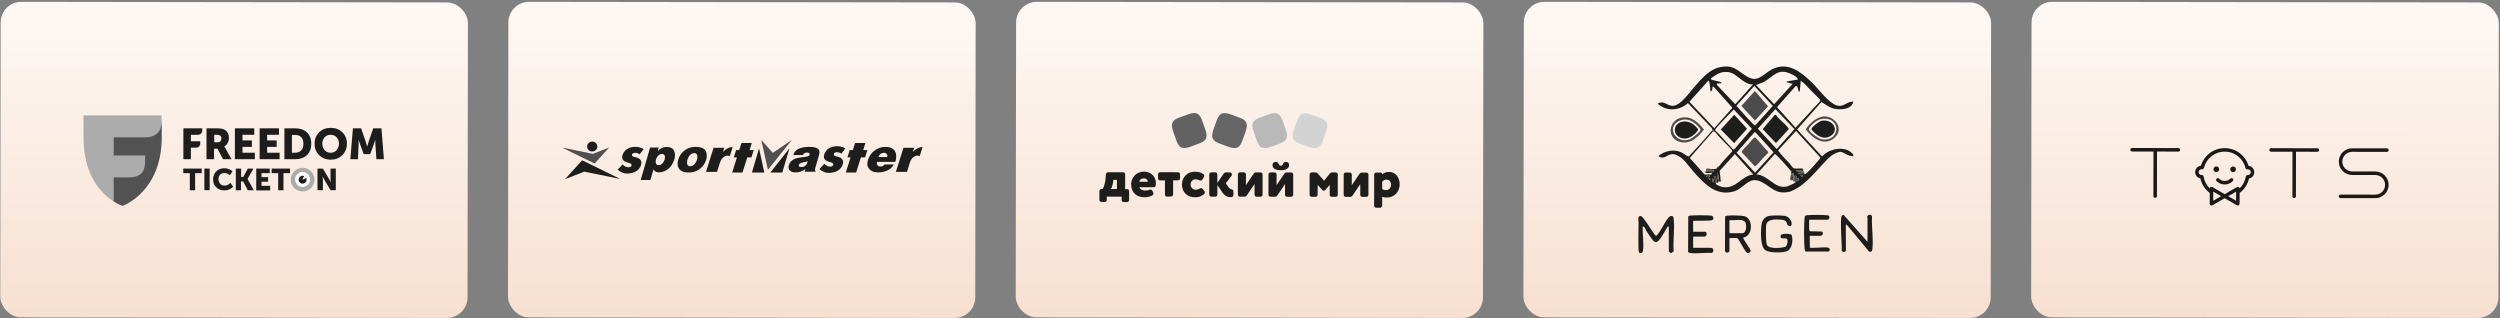 <?xml version="1.0" encoding="UTF-8"?> <svg xmlns="http://www.w3.org/2000/svg" width="1233" height="157" viewBox="0 0 1233 157" fill="none"><rect x="0" y="0" width="1233" height="157" fill="#808080" stroke="none"/><rect x="1001.97" y="0.892" width="230.46" height="155.608" rx="10.176" transform="rotate(0.082 1001.97 0.892)" fill="url(#paint0_linear_130_7099)"></rect><g clip-path="url(#clip0_130_7099)"><path fill-rule="evenodd" clip-rule="evenodd" d="M1074.39 73.028L1062.96 73.012L1051.54 72.996C1051.06 72.996 1050.67 73.383 1050.67 73.861C1050.67 74.34 1051.06 74.728 1051.53 74.729L1062.09 74.744L1062.06 96.71C1062.06 97.188 1062.45 97.576 1062.93 97.577C1063.41 97.578 1063.8 97.19 1063.8 96.712L1063.83 74.746L1074.39 74.761C1074.87 74.761 1075.25 74.374 1075.26 73.895C1075.26 73.417 1074.87 73.029 1074.39 73.028Z" fill="#1B1918"></path><path fill-rule="evenodd" clip-rule="evenodd" d="M1142.95 73.124L1131.52 73.109L1120.09 73.093C1119.61 73.092 1119.23 73.479 1119.23 73.957C1119.22 74.436 1119.61 74.824 1120.09 74.825L1130.65 74.84L1130.62 96.806C1130.62 97.284 1131.01 97.672 1131.49 97.673C1131.96 97.674 1132.35 97.287 1132.35 96.808L1132.38 74.842L1142.94 74.857C1143.42 74.858 1143.81 74.47 1143.81 73.992C1143.81 73.513 1143.43 73.125 1142.95 73.124Z" fill="#1B1918"></path><path fill-rule="evenodd" clip-rule="evenodd" d="M1108.65 86.346L1108.56 86.343C1108.11 86.314 1107.71 86.626 1107.64 87.066C1107.28 89.289 1106.2 91.343 1104.58 92.913C1104.54 92.644 1104.39 92.404 1104.15 92.267C1103.88 92.111 1103.55 92.111 1103.28 92.266L1097.21 95.758L1091.15 92.249C1090.88 92.093 1090.55 92.093 1090.28 92.248C1090.04 92.384 1089.88 92.624 1089.85 92.892C1088.24 91.317 1087.16 89.261 1086.8 87.037C1086.73 86.616 1086.37 86.31 1085.95 86.309L1085.89 86.311L1085.8 86.314C1085.01 86.314 1084.37 85.674 1084.37 84.889C1084.38 84.104 1085.02 83.467 1085.8 83.468C1085.87 83.468 1085.93 83.473 1086 83.483C1086.44 83.546 1086.86 83.263 1086.97 82.83C1087.52 80.574 1088.83 78.531 1090.66 77.077C1092.55 75.579 1094.82 74.789 1097.24 74.792C1099.65 74.795 1101.93 75.592 1103.81 77.095C1105.64 78.554 1106.94 80.601 1107.49 82.859C1107.59 83.292 1108.01 83.575 1108.45 83.514C1108.52 83.504 1108.59 83.5 1108.65 83.5C1109.44 83.501 1110.08 84.14 1110.08 84.925C1110.07 85.71 1109.43 86.347 1108.65 86.346ZM1094.5 97.319L1091.57 99.001L1091.57 96.249L1091.58 94.5L1095.47 96.756L1094.5 97.319ZM1102.85 96.265L1102.84 99.017L1099.92 97.326L1098.94 96.761L1102.85 94.516L1102.85 96.265ZM1108.99 81.785C1108.28 79.421 1106.84 77.294 1104.89 75.741C1102.7 73.991 1100.05 73.064 1097.24 73.06C1094.43 73.056 1091.78 73.976 1089.58 75.72C1087.63 77.267 1086.19 79.39 1085.47 81.752C1083.88 81.919 1082.64 83.26 1082.64 84.887C1082.64 86.431 1083.75 87.721 1085.22 87.994C1085.79 90.573 1087.19 92.918 1089.21 94.656C1089.42 94.832 1089.63 95.001 1089.84 95.162L1089.83 100.5C1089.83 100.809 1090 101.096 1090.27 101.25C1090.4 101.328 1090.55 101.367 1090.7 101.367C1090.85 101.367 1091 101.329 1091.13 101.252L1097.21 97.759L1103.27 101.269C1103.41 101.346 1103.55 101.385 1103.7 101.385C1103.85 101.385 1104 101.347 1104.14 101.27C1104.41 101.116 1104.57 100.829 1104.57 100.52L1104.58 95.183C1104.8 95.022 1105.01 94.854 1105.21 94.678C1107.24 92.946 1108.64 90.604 1109.22 88.027C1110.69 87.758 1111.81 86.472 1111.81 84.928C1111.81 83.301 1110.58 81.956 1108.99 81.785Z" fill="#1B1918"></path><path fill-rule="evenodd" clip-rule="evenodd" d="M1171.5 84.58L1160.07 84.564C1157.4 84.561 1155.23 82.386 1155.23 79.715C1155.23 77.046 1157.41 74.877 1160.08 74.881L1177.22 74.905C1177.7 74.905 1178.09 74.518 1178.09 74.039C1178.09 73.561 1177.7 73.173 1177.22 73.172L1160.09 73.148C1156.46 73.143 1153.5 76.088 1153.5 79.713C1153.49 83.338 1156.44 86.292 1160.07 86.297L1171.49 86.313C1174.17 86.317 1176.34 88.492 1176.33 91.161C1176.33 93.831 1174.15 96 1171.48 95.996L1154.34 95.972C1153.86 95.972 1153.47 96.359 1153.47 96.838C1153.47 97.316 1153.86 97.704 1154.34 97.705L1171.48 97.729C1175.11 97.734 1178.06 94.788 1178.07 91.163C1178.07 87.539 1175.12 84.585 1171.5 84.58Z" fill="#1B1918"></path><path fill-rule="evenodd" clip-rule="evenodd" d="M1094.49 83.488C1094.49 82.715 1093.86 82.087 1093.09 82.086C1092.31 82.085 1091.68 82.711 1091.68 83.484C1091.68 84.258 1092.31 84.886 1093.08 84.887C1093.86 84.888 1094.49 84.261 1094.49 83.488Z" fill="#1B1918"></path><path fill-rule="evenodd" clip-rule="evenodd" d="M1101.37 82.115C1100.6 82.114 1099.97 82.74 1099.97 83.514C1099.97 84.287 1100.59 84.915 1101.37 84.916C1102.14 84.917 1102.77 84.291 1102.77 83.517C1102.77 82.744 1102.14 82.116 1101.37 82.115Z" fill="#1B1918"></path><path fill-rule="evenodd" clip-rule="evenodd" d="M1099.99 88.114C1099.25 88.852 1098.27 89.257 1097.22 89.256C1096.17 89.255 1095.19 88.846 1094.45 88.106C1094.11 87.767 1093.56 87.766 1093.23 88.104C1092.89 88.442 1092.88 88.991 1093.22 89.33C1094.29 90.398 1095.71 90.987 1097.22 90.989C1098.73 90.991 1100.15 90.405 1101.21 89.34C1101.55 89.003 1101.55 88.454 1101.22 88.115C1100.88 87.777 1100.33 87.776 1099.99 88.114Z" fill="#1B1918"></path></g><rect x="0.34" y="0.891" width="230.46" height="155.608" rx="10.176" transform="rotate(0.082 0.34 0.891)" fill="url(#paint1_linear_130_7099)"></rect><g clip-path="url(#clip1_130_7099)"><path d="M60.462 101.489C60.462 101.489 41.191 95.817 41.191 67.692V56.928H79.733V67.692C79.733 94.776 60.462 101.489 60.462 101.489Z" fill="#ACACAC"></path><path d="M71.574 67.748H56.065V76.66H71.574V79.322C71.574 83.836 70.301 87.482 63.414 87.482H56.065V99.346C58.611 100.908 60.463 101.487 60.463 101.487C60.463 101.487 79.734 94.774 79.734 67.69V59.588C79.734 64.102 77.708 67.69 71.574 67.748Z" fill="#525252"></path><path d="M90.439 78.513V63.293H99.757V64.392C99.757 65.55 98.831 66.476 97.673 66.476H94.143V69.659H98.773V70.758C98.773 71.916 97.847 72.841 96.69 72.841H94.143V78.513H90.439Z" fill="#1D1D1B"></path><path d="M105.603 70.179H107.224C107.86 70.179 108.323 70.006 108.67 69.716C109.018 69.369 109.191 68.906 109.191 68.328C109.191 67.517 108.902 66.939 108.323 66.707C107.976 66.591 107.513 66.476 106.934 66.476H105.661V70.179H105.603ZM101.842 78.513V63.293H107.108C108.439 63.293 109.423 63.408 110.059 63.64C110.927 63.987 111.622 64.508 112.143 65.26C112.663 66.013 112.895 66.939 112.895 68.038C112.895 68.906 112.721 69.716 112.316 70.469C111.911 71.221 111.332 71.8 110.638 72.205V72.263C110.754 72.436 110.985 72.726 111.217 73.189L114.168 78.513H110.001L107.281 73.362H105.545V78.513H101.842Z" fill="#1D1D1B"></path><path d="M115.845 78.513V63.293H125.394V66.476H119.606V69.254H124.236V72.436H119.606V75.33H125.683V78.513H115.845Z" fill="#1D1D1B"></path><path d="M128.056 78.513V63.293H137.604V66.476H131.759V69.254H136.447V72.436H131.759V75.33H137.894V78.513H128.056Z" fill="#1D1D1B"></path><path d="M143.97 75.33H145.475C146.806 75.33 147.79 74.925 148.542 74.172C149.294 73.42 149.642 72.321 149.642 70.874C149.642 69.427 149.294 68.385 148.542 67.633C147.79 66.881 146.806 66.534 145.475 66.534H143.97V75.33ZM140.266 78.513V63.293H145.649C148.079 63.293 149.989 63.987 151.378 65.318C152.767 66.649 153.519 68.501 153.519 70.874C153.519 73.247 152.824 75.099 151.378 76.487C149.989 77.818 148.079 78.513 145.649 78.513H140.266Z" fill="#1D1D1B"></path><path d="M158.96 70.816C158.96 72.147 159.365 73.189 160.117 74.057C160.869 74.925 161.853 75.33 163.068 75.33C164.283 75.33 165.267 74.925 166.02 74.057C166.772 73.189 167.177 72.089 167.177 70.816C167.177 69.543 166.772 68.501 166.02 67.691C165.267 66.881 164.283 66.476 163.068 66.476C161.853 66.476 160.869 66.881 160.117 67.691C159.365 68.501 158.96 69.543 158.96 70.816ZM155.14 70.816C155.14 68.617 155.892 66.765 157.397 65.26C158.902 63.756 160.811 63.061 163.126 63.061C165.441 63.061 167.351 63.814 168.855 65.26C170.36 66.765 171.112 68.617 171.112 70.816C171.112 73.073 170.36 74.983 168.855 76.487C167.351 77.992 165.441 78.745 163.126 78.745C160.811 78.745 158.902 77.992 157.397 76.487C155.835 74.983 155.14 73.073 155.14 70.816Z" fill="#1D1D1B"></path><path d="M172.791 78.513L174.064 63.293H178.115L180.314 69.716L181.066 72.205H181.124C181.414 71.163 181.645 70.353 181.877 69.716L184.076 63.293H188.127L189.342 78.513H185.638L185.176 71.684C185.118 71.337 185.118 70.99 185.118 70.527C185.118 70.122 185.118 69.774 185.118 69.485V69.08H185.06C184.712 70.122 184.423 70.99 184.191 71.626L182.571 76.024H179.388L177.768 71.626L176.9 69.08H176.842C176.9 70.006 176.9 70.874 176.842 71.626L176.552 78.513H172.791Z" fill="#1D1D1B"></path><path d="M93.622 93.791V85.4H90.382V83.143H99.467V85.4H96.227V93.849H93.622V93.791Z" fill="#1D1D1B"></path><path d="M100.8 93.792V83.144H103.404V93.792H100.8Z" fill="#1D1D1B"></path><path d="M105.082 88.468C105.082 86.906 105.602 85.574 106.644 84.533C107.686 83.491 109.017 82.97 110.637 82.97C111.39 82.97 112.084 83.086 112.836 83.375C113.531 83.607 114.167 84.012 114.63 84.475L113.415 86.442C113.068 86.095 112.663 85.864 112.142 85.632C111.679 85.401 111.216 85.343 110.753 85.343C109.769 85.343 109.017 85.632 108.496 86.211C107.975 86.79 107.744 87.542 107.744 88.352C107.744 89.22 108.033 89.973 108.554 90.609C109.075 91.246 109.827 91.535 110.811 91.535C111.853 91.535 112.778 91.072 113.647 90.204L114.978 92.114C113.82 93.329 112.373 93.908 110.695 93.908C109.017 93.908 107.628 93.387 106.644 92.345C105.545 91.362 105.082 90.031 105.082 88.468Z" fill="#1D1D1B"></path><path d="M116.31 93.791V83.143H118.913V87.252H120.013L122.212 83.143H124.99L122.097 88.236V88.294L125.164 93.849H122.212L119.955 89.509H118.855V93.849H116.31V93.791Z" fill="#1D1D1B"></path><path d="M126.378 93.791V83.143H133.034V85.4H128.983V87.368H132.223V89.625H128.983V91.65H133.265V93.907H126.378V93.791Z" fill="#1D1D1B"></path><path d="M137.2 93.792V85.401H133.959V83.144H143.045V85.401H139.804V93.85H137.2V93.792Z" fill="#1D1D1B"></path><path d="M156.588 93.792V83.144H159.25L162.202 88.121C162.317 88.352 162.433 88.584 162.607 88.873C162.781 89.162 162.896 89.451 162.954 89.625L163.07 89.915H163.128C163.07 89.162 163.012 88.526 163.012 88.121V83.144H165.616V93.792H163.012L160.06 88.815C159.945 88.584 159.829 88.352 159.656 88.063C159.482 87.773 159.366 87.484 159.308 87.31L159.192 87.021H159.134C159.192 87.773 159.25 88.41 159.25 88.815V93.792H156.588Z" fill="#1D1D1B"></path><path fill-rule="evenodd" clip-rule="evenodd" d="M149.354 84.035C151.837 84.035 153.913 86.066 153.913 88.594C153.913 91.077 151.882 93.153 149.354 93.153C146.826 93.153 144.795 91.122 144.795 88.594C144.84 86.066 146.872 84.035 149.354 84.035Z" fill="white"></path><path fill-rule="evenodd" clip-rule="evenodd" d="M149.237 86.673C149.527 86.673 149.759 86.731 149.989 86.847L149.701 87.484L149.122 88.699L150.337 88.12L151.031 87.773C151.147 88.004 151.205 88.294 151.205 88.583C151.205 89.683 150.337 90.551 149.237 90.551C148.138 90.551 147.27 89.683 147.27 88.583C147.328 87.541 148.196 86.673 149.237 86.673Z" fill="#1D1D1B"></path><path fill-rule="evenodd" clip-rule="evenodd" d="M149.236 82.738C152.418 82.738 155.081 85.342 155.081 88.583C155.081 91.766 152.476 94.428 149.236 94.428C145.995 94.428 143.39 91.824 143.39 88.583C143.448 85.342 146.053 82.738 149.236 82.738ZM149.236 84.821C151.319 84.821 152.94 86.5 152.94 88.525C152.94 90.551 151.261 92.229 149.236 92.229C147.21 92.229 145.532 90.551 145.532 88.525C145.532 86.5 147.21 84.821 149.236 84.821Z" fill="#ACACAC"></path></g><rect x="250.748" y="0.891" width="230.46" height="155.608" rx="10.176" transform="rotate(0.082 250.748 0.891)" fill="url(#paint2_linear_130_7099)"></rect><g clip-path="url(#clip2_130_7099)"><path d="M381.147 75.394L375.479 69.06L378.733 83.732L390.599 68.955L381.147 75.394Z" fill="#505050"></path><path d="M441.577 79.826C442.226 77.663 442.197 75.85 441.342 74.508C440.532 73.162 438.98 72.438 436.706 72.438C434.806 72.454 432.962 73.062 431.449 74.174C429.797 75.349 428.603 77.029 428.06 78.942C427.516 80.844 427.694 82.232 428.772 83.408C429.85 84.584 431.133 85.015 433.1 85.015C433.898 85.022 434.695 84.944 435.476 84.785C436.135 84.647 436.779 84.449 437.401 84.194C438.829 83.602 439.976 82.586 440.861 81.109H436.298C435.525 82.097 434.639 82.127 434.23 82.127C433.556 82.127 433.08 81.937 432.775 81.506C432.436 81.043 432.364 80.518 432.579 79.826H441.577ZM435.478 75.396C437.676 75.045 437.751 76.871 437.585 77.464H433.281C433.588 76.312 434.365 75.619 435.485 75.395L435.478 75.396ZM403.681 77.393C404.075 75.77 405.047 73.682 402.304 72.826C401.517 72.581 400.441 72.432 398.982 72.432C398.026 72.427 397.071 72.517 396.135 72.7C395.263 72.84 394.417 73.105 393.626 73.487C393.043 73.802 392.532 74.229 392.127 74.742C391.72 75.255 391.427 75.843 391.264 76.47H395.939C396.582 75.26 397.636 75.254 397.976 75.254C398.313 75.259 398.647 75.323 398.959 75.444C399.432 75.614 399.886 76.928 397.644 77.26C395.141 77.629 392.922 77.74 391.311 78.668C390.808 78.952 390.36 79.319 389.989 79.752C389.539 80.262 389.216 80.865 389.047 81.515C388.706 82.656 388.915 83.545 389.615 84.141C390.23 84.761 391.146 85.023 392.264 85.023C393.188 85.023 393.992 84.959 394.737 84.696C395.227 84.544 395.694 84.333 396.127 84.068C396.47 83.879 396.802 83.674 397.177 83.416L397.046 84.696H402.229L402.263 84.497C402.158 84.399 402.076 84.28 402.022 84.149C401.969 84.017 401.946 83.876 401.954 83.735C401.943 83.478 401.978 83.221 402.056 82.974C402.056 82.974 403.469 78.282 403.681 77.387V77.393ZM397.386 81.562C397.04 81.906 396.607 82.155 396.131 82.286C395.856 82.351 395.574 82.384 395.291 82.384C394.239 82.384 393.791 82.053 393.962 81.433C394.307 79.813 397.289 80.16 398.376 79.492C398.242 80.254 397.903 80.969 397.391 81.564L397.386 81.562ZM328.797 72.478C327.907 72.491 327.031 72.703 326.239 73.097C325.856 73.287 325.5 73.523 325.179 73.803C325.03 73.934 324.471 74.468 324.361 74.577C324.535 73.974 324.706 73.37 324.878 72.765H320.635L315.992 88.761H320.773L322.297 83.474C322.919 84.845 324.364 85.153 325.781 84.972C327.411 84.735 328.917 83.994 330.074 82.861C331.254 81.718 332.002 80.306 332.522 78.788C333.014 77.353 333.094 75.585 332.376 74.204C331.694 72.893 330.224 72.478 328.797 72.478ZM325.579 81.336C325.081 81.476 324.38 81.525 323.944 81.203C323.6 80.944 323.435 80.422 323.389 80.021C323.265 78.921 323.782 77.572 324.601 76.786C325.276 76.134 326.443 75.574 327.355 76.147C328.207 76.681 327.975 78.009 327.779 78.733C327.582 79.456 326.795 80.987 325.577 81.328L325.579 81.336ZM345.209 72.628C343.645 72.323 342.028 72.374 340.487 72.777C337.619 73.562 335.43 75.806 334.56 78.55C334.132 79.905 333.97 81.462 334.649 82.767C334.896 83.252 335.245 83.683 335.675 84.03C336.104 84.377 336.604 84.633 337.143 84.782C337.82 84.969 338.519 85.068 339.223 85.077C340.04 85.117 340.859 85.06 341.662 84.908C343.101 84.592 344.435 83.93 345.54 82.984C346.767 81.934 347.681 80.584 348.184 79.076C348.883 77.081 349.077 73.384 345.209 72.628ZM341.719 81.682C340.777 82.211 339.27 82.171 338.935 80.97C338.614 79.829 339.047 78.439 339.606 77.421C340.23 76.28 341.269 75.359 342.703 75.551C345.046 75.865 343.803 80.512 341.719 81.682ZM370.846 85.109H376.941L374.371 73.159L370.846 85.109ZM379.927 85.109H385.823L389.351 73.159L379.927 85.109ZM369.701 74.006L370.785 70.518H365.687L364.589 74.007H363.05L361.905 77.639H363.45L361.095 85.11H366.196L368.553 77.639H370.608L371.748 74.007L369.701 74.006ZM425.733 74.006L426.833 70.518H421.732L420.63 74.006H419.09L417.95 77.639H419.488L417.139 85.109H422.245L424.591 77.639H426.652L427.788 74.006H425.733ZM450.198 74.964L450.858 72.9H445.584L441.86 84.749H447.317C447.804 83.2 448.282 81.649 448.776 80.105C449.169 78.857 449.968 77.612 451.239 77.045C451.925 76.739 452.914 76.609 453.601 77.015L454.988 72.535C453.572 72.518 452.185 73.15 451.152 74.057C450.826 74.347 450.515 74.657 450.198 74.957V74.964ZM357.502 74.063C357.175 74.352 356.864 74.662 356.547 74.963C356.767 74.277 356.987 73.589 357.207 72.9H351.933L348.21 84.749H353.655C354.141 83.2 354.621 81.649 355.115 80.105C355.508 78.857 356.307 77.612 357.577 77.045C358.265 76.739 359.252 76.609 359.937 77.015L361.342 72.535C359.925 72.518 358.538 73.15 357.505 74.057L357.502 74.063ZM315.477 78.425C314.715 77.82 313.731 77.61 312.807 77.366C312.368 77.252 311.742 77.087 311.677 76.565C311.616 76.076 311.992 75.663 312.439 75.5C313.314 75.182 314.293 75.437 315.085 75.846C315.211 75.91 315.492 76.072 315.492 76.072L315.938 75.502L317.206 73.882L317.473 73.54L317.412 73.5C316.013 72.563 314.197 72.319 312.535 72.446C310.873 72.571 309.166 73.266 308.099 74.539C307.115 75.705 306.238 77.758 307.434 79.064C307.991 79.67 308.824 79.954 309.598 80.188C310.293 80.398 311.6 80.569 311.475 81.52C311.354 82.428 310.295 82.565 309.521 82.472C308.742 82.34 308.02 81.99 307.445 81.463C307.305 81.36 307.173 81.246 307.052 81.121L304.632 83.695C305.352 84.338 306.186 84.849 307.095 85.203C308.007 85.522 308.98 85.647 309.946 85.57C311.835 85.453 313.736 84.795 315.014 83.398C316.154 82.152 317.072 79.676 315.477 78.425ZM412.02 72.136C410.361 72.281 408.651 72.956 407.581 74.229C406.597 75.395 405.722 77.446 406.92 78.751C407.475 79.358 408.309 79.644 409.084 79.878C409.779 80.088 411.088 80.259 410.96 81.21C410.841 82.12 409.78 82.254 409.009 82.162C408.237 82.068 407.339 81.564 406.544 80.808L404.118 83.387C404.838 84.03 405.671 84.541 406.579 84.894C407.491 85.214 408.464 85.339 409.43 85.261C411.319 85.143 413.219 84.487 414.498 83.09C415.638 81.843 416.556 79.368 414.962 78.114C414.193 77.511 413.224 77.302 412.292 77.058C411.852 76.944 411.226 76.777 411.161 76.257C411.099 75.766 411.476 75.353 411.923 75.192C412.8 74.873 413.777 75.127 414.569 75.536C414.695 75.603 414.976 75.764 414.976 75.764L416.957 73.23C416.938 73.217 415.237 71.856 412.02 72.136Z" fill="#1D1D1B"></path><path d="M300.477 72.717L293.26 80.662L277.212 72.777L292.389 75.886L300.477 72.717Z" fill="#505050"></path><path d="M278.678 88.36L287.124 79.055L305.934 88.277L288.165 84.656L278.678 88.36ZM291.88 69.835C291.547 69.86 291.222 69.95 290.925 70.098C290.628 70.246 290.364 70.45 290.148 70.697C289.933 70.945 289.77 71.232 289.67 71.541C289.57 71.85 289.534 72.176 289.564 72.499C289.595 72.821 289.691 73.135 289.847 73.422C290.004 73.708 290.217 73.962 290.475 74.167C290.733 74.373 291.031 74.527 291.351 74.621C291.671 74.714 292.007 74.745 292.34 74.712C293.001 74.645 293.608 74.329 294.03 73.831C294.452 73.333 294.654 72.695 294.594 72.053C294.534 71.411 294.215 70.819 293.707 70.403C293.199 69.988 292.543 69.784 291.88 69.835Z" fill="#1D1D1B"></path></g><rect x="501.156" y="0.892" width="230.46" height="155.608" rx="10.176" transform="rotate(0.082 501.156 0.892)" fill="url(#paint3_linear_130_7099)"></rect><path d="M545.878 98.606C545.877 98.745 545.858 98.864 545.798 98.983C545.759 99.102 545.68 99.222 545.581 99.301C545.483 99.4 545.384 99.479 545.266 99.519C545.148 99.578 545.01 99.598 544.892 99.598L543.2 99.596C543.063 99.595 542.945 99.575 542.827 99.516C542.709 99.476 542.591 99.396 542.512 99.296C542.434 99.197 542.335 99.098 542.296 98.978C542.257 98.859 542.218 98.72 542.218 98.601L542.224 94.21C542.224 94.071 542.244 93.952 542.303 93.833C542.363 93.714 542.422 93.595 542.52 93.516C542.619 93.416 542.717 93.357 542.855 93.298C542.973 93.258 543.111 93.219 543.229 93.219L543.76 93.219C544.016 92.882 544.214 92.525 544.372 92.128C544.549 91.671 544.707 91.214 544.826 90.738C544.945 90.221 545.044 89.705 545.143 89.169C545.223 88.632 545.282 88.096 545.322 87.54L545.423 85.971C545.443 85.693 545.561 85.434 545.758 85.256C545.857 85.157 545.975 85.078 546.093 85.038C546.211 84.978 546.349 84.959 546.487 84.959L553.904 84.969C554.042 84.97 554.16 84.99 554.298 85.049C554.416 85.109 554.534 85.169 554.632 85.268C554.73 85.368 554.809 85.467 554.848 85.606C554.907 85.726 554.926 85.865 554.926 86.004L554.916 93.275L555.9 93.276C556.037 93.276 556.155 93.296 556.273 93.356C556.391 93.396 556.509 93.476 556.588 93.575C556.686 93.674 556.765 93.774 556.804 93.893C556.863 94.012 556.882 94.151 556.882 94.271L556.876 98.661C556.876 98.8 556.856 98.919 556.797 99.038C556.757 99.157 556.678 99.277 556.58 99.356C556.481 99.455 556.383 99.534 556.265 99.574C556.147 99.633 556.009 99.653 555.891 99.653L554.179 99.65C554.041 99.65 553.923 99.63 553.805 99.57C553.687 99.531 553.569 99.451 553.491 99.352C553.393 99.252 553.314 99.153 553.275 99.033C553.216 98.914 553.196 98.775 553.197 98.656L553.199 96.987L545.86 96.977L545.878 98.606ZM550.869 88.7L549.098 88.697L549.058 89.174C548.979 90.028 548.8 90.862 548.563 91.677C548.405 92.213 548.168 92.749 547.872 93.225L550.863 93.229L550.869 88.7Z" fill="#1D1D1B"></path><path d="M561.961 92.31C562.138 92.847 562.511 93.304 563.002 93.563C563.533 93.842 564.123 93.982 564.733 93.963C565.127 93.964 565.501 93.944 565.894 93.885C566.229 93.826 566.563 93.747 566.878 93.628C567.055 93.569 567.252 93.529 567.449 93.53C567.646 93.53 567.823 93.57 568 93.67C568.157 93.769 568.295 93.908 568.373 94.087L568.765 94.942C568.844 95.081 568.883 95.26 568.883 95.419C568.882 95.598 568.843 95.776 568.764 95.915C568.685 96.074 568.547 96.193 568.409 96.293C567.759 96.669 567.051 96.946 566.323 97.104C565.653 97.222 564.984 97.281 564.315 97.28C563.41 97.299 562.506 97.138 561.64 96.819C560.893 96.54 560.205 96.102 559.635 95.545C559.065 94.988 558.633 94.292 558.339 93.537C558.026 92.702 557.87 91.828 557.871 90.954C557.872 90.119 558.031 89.285 558.346 88.511C558.643 87.756 559.076 87.062 559.648 86.486C560.219 85.891 560.908 85.435 561.657 85.138C562.503 84.802 563.408 84.644 564.333 84.645C565.081 84.647 565.809 84.787 566.516 85.046C567.205 85.305 567.814 85.703 568.364 86.201C568.895 86.698 569.327 87.314 569.621 87.99C569.935 88.726 570.111 89.521 570.09 90.315C570.089 90.713 570.069 91.11 570.01 91.507C569.97 91.725 569.852 91.904 569.674 92.063C569.517 92.222 569.32 92.301 569.103 92.32L561.961 92.31ZM566.097 89.654C566.097 89.217 565.921 88.82 565.607 88.521C565.41 88.342 565.194 88.203 564.938 88.103C564.683 88.023 564.427 87.983 564.171 88.003C563.62 87.962 563.089 88.1 562.636 88.398C562.262 88.715 561.985 89.152 561.827 89.608L566.097 89.654Z" fill="#1D1D1B"></path><path d="M575.531 96.978C575.393 96.978 575.275 96.958 575.157 96.898C575.039 96.858 574.921 96.778 574.843 96.679C574.745 96.58 574.666 96.48 574.627 96.361C574.568 96.242 574.549 96.103 574.549 95.983L574.559 88.971L572.139 88.967C572.001 88.967 571.883 88.947 571.765 88.888C571.647 88.848 571.529 88.768 571.45 88.668C571.352 88.569 571.274 88.47 571.234 88.35C571.175 88.231 571.156 88.092 571.156 87.973L571.159 85.966C571.159 85.827 571.179 85.708 571.238 85.569C571.297 85.45 571.357 85.331 571.455 85.232C571.554 85.133 571.652 85.073 571.79 85.014C571.908 84.954 572.046 84.935 572.184 84.935L580.998 84.947C581.136 84.947 581.254 84.967 581.372 85.027C581.49 85.087 581.608 85.147 581.706 85.246C581.804 85.346 581.883 85.445 581.922 85.564C581.981 85.683 582 85.823 582 85.942L581.997 87.928C581.997 88.067 581.977 88.187 581.918 88.306C581.859 88.425 581.8 88.544 581.701 88.643C581.603 88.742 581.504 88.822 581.386 88.861C581.268 88.921 581.13 88.94 581.012 88.94L578.592 88.937L578.582 95.91C578.582 96.049 578.562 96.168 578.503 96.287C578.464 96.406 578.385 96.525 578.286 96.604C578.188 96.704 578.089 96.783 577.971 96.823C577.853 96.882 577.715 96.902 577.597 96.901L577.577 96.901L575.531 96.978Z" fill="#1D1D1B"></path><path d="M591.558 88.915C590.988 88.616 590.378 88.437 589.729 88.436C589.414 88.435 589.099 88.494 588.804 88.593C588.509 88.692 588.233 88.871 587.996 89.089C587.74 89.307 587.543 89.585 587.405 89.903C587.247 90.26 587.168 90.637 587.187 91.015C587.186 91.392 587.265 91.77 587.422 92.108C587.579 92.406 587.775 92.684 588.03 92.923C588.522 93.361 589.151 93.6 589.8 93.601C590.469 93.582 591.099 93.384 591.65 93.027C591.867 92.869 592.123 92.79 592.379 92.79C592.536 92.79 592.694 92.83 592.831 92.89C592.969 92.97 593.087 93.069 593.185 93.188L593.99 94.282C594.128 94.461 594.206 94.7 594.206 94.918C594.205 95.077 594.166 95.256 594.107 95.395C594.047 95.534 593.929 95.673 593.791 95.772C593.141 96.327 592.373 96.763 591.547 97.02C590.897 97.218 590.208 97.296 589.539 97.315C588.614 97.334 587.69 97.174 586.805 96.855C586.038 96.576 585.33 96.137 584.721 95.58C584.151 95.023 583.7 94.327 583.406 93.572C583.092 92.737 582.936 91.863 582.937 90.989C582.938 90.154 583.097 89.32 583.393 88.546C583.689 87.792 584.123 87.097 584.695 86.522C585.266 85.946 585.936 85.49 586.684 85.174C587.491 84.837 588.376 84.679 589.242 84.68C589.95 84.681 590.678 84.742 591.386 84.902C592.114 85.082 592.783 85.381 593.392 85.819C593.569 85.898 593.706 86.037 593.805 86.197C593.903 86.356 593.961 86.554 593.961 86.733C593.961 86.912 593.902 87.091 593.803 87.249L593.034 88.52C592.955 88.679 592.817 88.817 592.66 88.917C592.502 89.016 592.325 89.055 592.128 89.055C591.931 89.055 591.735 89.015 591.558 88.915Z" fill="#1D1D1B"></path><path d="M600.408 91.272L600.401 96C600.401 96.139 600.381 96.258 600.322 96.377C600.283 96.496 600.204 96.615 600.105 96.695C600.007 96.794 599.908 96.873 599.79 96.913C599.672 96.972 599.534 96.992 599.416 96.992L597.429 96.989C597.291 96.989 597.173 96.969 597.036 96.909C596.918 96.849 596.8 96.79 596.701 96.69C596.603 96.591 596.525 96.491 596.485 96.352C596.427 96.233 596.407 96.094 596.407 95.955L596.421 85.982C596.421 85.843 596.441 85.724 596.5 85.605C596.54 85.486 596.619 85.367 596.717 85.287C596.816 85.188 596.914 85.109 597.032 85.069C597.151 85.01 597.288 84.99 597.406 84.99L599.374 84.993C599.512 84.993 599.63 85.013 599.767 85.073C599.885 85.133 600.003 85.192 600.101 85.292C600.2 85.391 600.278 85.491 600.317 85.63C600.376 85.749 600.396 85.888 600.396 86.027L600.39 90.239L603.465 85.694C603.603 85.495 603.8 85.337 603.997 85.218C604.214 85.099 604.45 85.04 604.706 85.04L606.555 85.043C606.693 85.043 606.831 85.063 606.968 85.123C607.086 85.182 607.204 85.262 607.302 85.362C607.479 85.56 607.597 85.819 607.597 86.077C607.596 86.296 607.517 86.514 607.379 86.693L604.738 90.185C604.62 90.324 604.619 90.523 604.737 90.682L605.857 92.233C606.19 92.77 606.701 93.168 607.311 93.367C607.626 93.408 607.901 93.547 608.117 93.766C608.274 94.024 608.333 94.342 608.313 94.64L608.31 96.269C608.31 96.488 608.231 96.706 608.073 96.845C607.935 97.024 607.739 97.123 607.522 97.162C607.384 97.162 607.247 97.201 607.129 97.201C606.991 97.201 606.873 97.201 606.735 97.201C606.401 97.2 606.066 97.16 605.751 97.1C605.397 97.02 605.043 96.88 604.729 96.701C604.355 96.482 604.002 96.223 603.707 95.905C603.314 95.507 602.96 95.07 602.666 94.593L600.408 91.272Z" fill="#1D1D1B"></path><path d="M619.721 97.04C619.583 97.04 619.465 97.02 619.347 96.96C619.229 96.92 619.112 96.84 619.033 96.741C618.935 96.641 618.856 96.542 618.817 96.423C618.758 96.303 618.739 96.164 618.739 96.045L618.746 90.761L614.941 96.358C614.803 96.556 614.645 96.715 614.449 96.834C614.252 96.953 614.035 97.032 613.799 97.012L611.536 97.009C611.399 97.008 611.281 96.988 611.143 96.929C611.025 96.869 610.907 96.809 610.809 96.71C610.711 96.61 610.632 96.511 610.593 96.371C610.534 96.252 610.515 96.113 610.515 95.974L610.529 86.002C610.529 85.862 610.549 85.743 610.608 85.624C610.647 85.505 610.726 85.386 610.825 85.307C610.923 85.207 611.022 85.128 611.14 85.089C611.258 85.029 611.396 85.01 611.514 85.01L613.481 85.012C613.619 85.013 613.737 85.033 613.875 85.092C613.993 85.152 614.111 85.212 614.209 85.311C614.307 85.411 614.386 85.51 614.425 85.649C614.484 85.769 614.503 85.908 614.503 86.047L614.496 91.291L618.281 85.695C618.419 85.516 618.577 85.357 618.754 85.218C618.931 85.1 619.167 85.02 619.384 85.04L621.686 85.044C621.824 85.044 621.942 85.064 622.079 85.124C622.197 85.183 622.315 85.243 622.413 85.343C622.512 85.442 622.59 85.542 622.629 85.681C622.688 85.8 622.708 85.939 622.707 86.078L622.694 96.031C622.693 96.17 622.674 96.289 622.614 96.408C622.575 96.527 622.496 96.646 622.397 96.726C622.299 96.825 622.2 96.904 622.082 96.944C621.964 97.003 621.826 97.023 621.708 97.023L621.689 97.023L619.721 97.04Z" fill="#1D1D1B"></path><path d="M634.753 97.061C634.615 97.061 634.497 97.041 634.379 96.981C634.261 96.942 634.143 96.862 634.065 96.763C633.967 96.663 633.888 96.564 633.849 96.444C633.79 96.325 633.771 96.186 633.771 96.067L633.778 90.782L629.993 96.379C629.855 96.578 629.697 96.737 629.5 96.855C629.303 96.974 629.087 97.053 628.851 97.033L626.588 97.03C626.45 97.03 626.332 97.01 626.214 96.95C626.096 96.91 625.978 96.831 625.9 96.731C625.801 96.632 625.723 96.532 625.684 96.413C625.625 96.294 625.605 96.155 625.606 96.035L625.619 86.063C625.62 85.924 625.639 85.805 625.699 85.666C625.758 85.547 625.817 85.427 625.916 85.328C626.014 85.229 626.113 85.15 626.25 85.11C626.369 85.051 626.506 85.031 626.644 85.031L628.592 85.034C628.73 85.034 628.848 85.054 628.985 85.114C629.103 85.174 629.221 85.234 629.319 85.333C629.418 85.433 629.496 85.532 629.535 85.671C629.594 85.79 629.614 85.93 629.614 86.069L629.606 91.313L633.392 85.716C633.53 85.538 633.687 85.359 633.864 85.24C634.061 85.121 634.278 85.042 634.494 85.062L636.796 85.065C636.934 85.066 637.052 85.086 637.19 85.145C637.308 85.205 637.426 85.265 637.524 85.364C637.622 85.464 637.681 85.563 637.74 85.702C637.799 85.822 637.818 85.961 637.818 86.1L637.804 96.052C637.804 96.192 637.784 96.311 637.725 96.43C637.685 96.549 637.606 96.668 637.508 96.747C637.409 96.847 637.311 96.926 637.193 96.966C637.075 97.025 636.937 97.045 636.819 97.044L636.799 97.044L634.753 97.061ZM634.207 79.837C634.423 79.817 634.659 79.858 634.856 79.937C635.072 80.017 635.249 80.136 635.406 80.296C635.681 80.614 635.818 81.051 635.798 81.468C635.797 81.826 635.699 82.163 635.501 82.481C635.324 82.779 635.068 83.037 634.772 83.235C634.103 83.711 633.079 83.948 631.741 83.946C630.266 83.944 629.204 83.704 628.555 83.226C628.26 83.027 628.024 82.769 627.848 82.47C627.671 82.172 627.593 81.814 627.593 81.477C627.574 81.04 627.732 80.623 627.989 80.305C628.146 80.147 628.343 80.028 628.54 79.948C628.756 79.869 628.973 79.85 629.189 79.87C629.544 79.831 629.898 79.93 630.192 80.149C630.408 80.348 630.566 80.587 630.644 80.865C630.722 81.084 630.84 81.302 631.017 81.462C631.213 81.641 631.489 81.721 631.745 81.701C631.863 81.701 631.981 81.701 632.099 81.662C632.217 81.622 632.315 81.563 632.414 81.484C632.571 81.305 632.69 81.106 632.749 80.888C632.828 80.61 632.986 80.352 633.203 80.173C633.518 79.916 633.872 79.817 634.207 79.837Z" fill="#1D1D1B"></path><path d="M649.845 96.069C649.845 96.208 649.825 96.328 649.766 96.447C649.726 96.566 649.647 96.685 649.549 96.764C649.45 96.863 649.352 96.943 649.234 96.982C649.115 97.042 648.978 97.061 648.86 97.061L646.872 97.058C646.735 97.058 646.617 97.038 646.499 96.978C646.381 96.939 646.263 96.859 646.184 96.76C646.106 96.66 646.007 96.561 645.968 96.441C645.909 96.322 645.89 96.183 645.89 96.064L645.904 86.071C645.904 85.932 645.924 85.813 645.983 85.674C646.042 85.555 646.102 85.436 646.2 85.337C646.299 85.238 646.397 85.158 646.535 85.119C646.653 85.059 646.791 85.04 646.929 85.04L648.798 85.043C649.034 85.043 649.27 85.103 649.466 85.222C649.683 85.322 649.86 85.481 649.997 85.66L653.022 89.121L655.821 85.688C655.979 85.509 656.156 85.351 656.353 85.212C656.55 85.093 656.786 85.034 657.002 85.034L658.773 85.037C658.911 85.037 659.029 85.057 659.166 85.117C659.284 85.176 659.402 85.236 659.501 85.335C659.599 85.435 659.677 85.534 659.717 85.674C659.775 85.793 659.795 85.932 659.795 86.071L659.781 96.083C659.781 96.222 659.761 96.341 659.701 96.461C659.662 96.58 659.583 96.699 659.485 96.778C659.386 96.877 659.288 96.957 659.17 96.996C659.051 97.056 658.914 97.075 658.796 97.075L656.808 97.072C656.671 97.072 656.553 97.052 656.435 96.992C656.317 96.933 656.199 96.873 656.101 96.773C656.002 96.674 655.943 96.575 655.885 96.455C655.826 96.336 655.806 96.197 655.806 96.078L655.813 91.191L653.586 93.75C653.507 93.85 653.389 93.929 653.271 93.988C653.153 94.048 653.015 94.067 652.897 94.067C652.779 94.067 652.641 94.047 652.524 93.987C652.406 93.927 652.307 93.868 652.209 93.768L649.871 91.182L649.845 96.069Z" fill="#1D1D1B"></path><path d="M671.86 97.114C671.723 97.113 671.605 97.093 671.487 97.034C671.369 96.994 671.251 96.914 671.172 96.815C671.074 96.715 670.995 96.616 670.956 96.496C670.897 96.377 670.878 96.238 670.878 96.119L670.885 90.835L667.08 96.431C666.942 96.63 666.785 96.789 666.588 96.907C666.391 97.026 666.174 97.106 665.938 97.085L663.675 97.082C663.538 97.082 663.42 97.062 663.302 97.002C663.184 96.962 663.066 96.883 662.987 96.783C662.889 96.684 662.81 96.584 662.771 96.465C662.712 96.346 662.693 96.207 662.693 96.088L662.707 86.115C662.707 85.976 662.727 85.857 662.786 85.718C662.845 85.599 662.905 85.48 663.003 85.38C663.102 85.281 663.2 85.202 663.338 85.162C663.456 85.103 663.594 85.083 663.732 85.084L665.679 85.086C665.817 85.086 665.935 85.106 666.073 85.166C666.191 85.226 666.309 85.286 666.407 85.385C666.505 85.485 666.584 85.584 666.623 85.723C666.682 85.843 666.701 85.982 666.701 86.121L666.694 91.365L670.479 85.768C670.617 85.59 670.794 85.431 670.972 85.312C671.149 85.193 671.385 85.114 671.602 85.134L673.904 85.137C674.041 85.138 674.159 85.158 674.297 85.217C674.415 85.277 674.533 85.337 674.631 85.436C674.729 85.536 674.788 85.635 674.847 85.774C674.906 85.894 674.925 86.033 674.925 86.172L674.911 96.105C674.911 96.244 674.891 96.363 674.832 96.482C674.793 96.601 674.714 96.72 674.615 96.799C674.517 96.899 674.418 96.978 674.3 97.018C674.182 97.077 674.044 97.097 673.926 97.097L671.86 97.094L671.86 97.114Z" fill="#1D1D1B"></path><path d="M681.672 101.458C681.672 101.597 681.652 101.716 681.593 101.835C681.553 101.954 681.475 102.073 681.376 102.153C681.278 102.252 681.179 102.331 681.061 102.371C680.943 102.43 680.805 102.45 680.687 102.45L678.7 102.447C678.562 102.447 678.444 102.427 678.326 102.367C678.208 102.327 678.09 102.247 678.012 102.148C677.913 102.048 677.835 101.949 677.796 101.83C677.737 101.71 677.717 101.571 677.717 101.452L677.739 86.136C677.739 85.997 677.759 85.877 677.818 85.739C677.877 85.619 677.936 85.5 678.035 85.401C678.134 85.302 678.232 85.223 678.37 85.183C678.508 85.144 678.626 85.104 678.763 85.104L680.849 85.107C680.967 85.107 681.065 85.127 681.183 85.167C681.282 85.207 681.38 85.267 681.459 85.346C681.537 85.426 681.596 85.525 681.655 85.625C681.694 85.724 681.714 85.843 681.733 85.963L681.733 85.982C682.127 85.625 682.58 85.348 683.072 85.15C683.702 84.892 684.352 84.774 685.021 84.795C685.768 84.796 686.516 84.936 687.204 85.255C687.853 85.554 688.423 85.992 688.874 86.529C689.346 87.106 689.699 87.761 689.934 88.477C690.208 89.272 690.325 90.087 690.324 90.921C690.323 91.795 690.164 92.649 689.848 93.463C689.552 94.237 689.118 94.932 688.547 95.527C687.976 96.123 687.286 96.598 686.538 96.915C685.711 97.272 684.806 97.429 683.901 97.428C683.488 97.427 683.094 97.387 682.701 97.327C682.347 97.287 682.013 97.187 681.678 97.047L681.672 101.458ZM681.684 93.273C681.939 93.432 682.214 93.552 682.509 93.632C682.844 93.712 683.178 93.732 683.532 93.733C683.887 93.753 684.241 93.714 684.575 93.575C684.91 93.436 685.206 93.218 685.442 92.96C685.856 92.425 686.073 91.749 686.055 91.054C686.075 90.418 685.86 89.782 685.467 89.305C685.251 89.066 684.995 88.867 684.681 88.748C684.386 88.628 684.051 88.568 683.736 88.588C683.343 88.607 682.949 88.706 682.595 88.884C682.24 89.062 681.925 89.32 681.689 89.638L681.684 93.273Z" fill="#1D1D1B"></path><path d="M586.957 72.4C582.764 73.924 581.33 72.532 580.134 69.153L578.586 64.8C577.097 60.567 578.456 59.118 581.803 57.911L586.114 56.348C590.307 54.844 591.741 56.217 592.937 59.596L594.485 63.948C595.974 68.182 594.615 69.63 591.268 70.837L586.957 72.4Z" fill="#626262"></path><path d="M605.944 72.427C610.132 73.943 611.571 72.574 612.775 69.199L614.336 64.85C615.837 60.621 614.482 59.169 611.138 57.952L606.832 56.377C602.643 54.861 601.205 56.23 600 59.605L598.44 63.954C596.938 68.183 598.294 69.635 601.637 70.852L605.944 72.427Z" fill="#656565"></path><path d="M626.622 72.457C622.449 73.981 621.014 72.588 619.819 69.209L618.27 64.856C616.781 60.623 618.141 59.175 621.487 57.967L625.798 56.404C629.991 54.9 631.425 56.273 632.621 59.652L634.169 64.004C635.659 68.238 634.299 69.686 630.952 70.893L626.622 72.457Z" fill="#B9B9B9"></path><path d="M645.608 72.483C649.797 73.999 651.235 72.63 652.44 69.254L654 64.906C655.502 60.677 654.146 59.224 650.803 58.008L646.496 56.433C642.308 54.917 640.869 56.286 639.665 59.661L638.104 64.01C636.603 68.239 637.959 69.691 641.302 70.907L645.608 72.483Z" fill="#D3D3D3"></path><rect x="751.564" y="0.892" width="230.46" height="155.608" rx="10.176" transform="rotate(0.082 751.564 0.892)" fill="url(#paint4_linear_130_7099)"></rect><path d="M823.059 111.699L822.491 111.814C821.221 113.668 819.592 117.082 818.074 118.611C817.168 119.523 816.467 119.754 815.495 118.793C814.668 117.974 812.788 115.103 812.013 113.975C811.551 113.301 811.376 111.672 810.143 111.699C810.037 115.342 810.82 120.057 810.33 123.594C810.156 124.85 808.861 125.31 808.285 124.339C807.874 123.648 808.123 111.335 808.121 109.386C808.121 108.594 807.515 106.332 809.272 106.566C810.677 106.75 815.225 115.13 816.694 116.318C816.991 116.323 817.077 116.082 817.237 115.927C819.051 114.186 821.037 109.354 822.963 107.267C823.515 106.669 824.199 106.239 825.013 106.706C825.399 107.06 825.417 107.429 825.468 107.908C826.024 112.874 825.038 118.874 825.454 123.953L824.253 124.801C823.957 124.951 823.059 124.031 823.059 123.958V111.696V111.699Z" fill="#1D1D1B"></path><path d="M921.056 119.257V107.551C921.056 107.45 920.773 107.153 920.938 106.905C921.088 105.658 923.157 105.538 923.258 106.826C922.995 111.883 924.053 117.898 923.465 122.861C923.344 123.876 923.051 124.341 921.932 124.203L910.792 110.799L910.352 110.87L910.401 123.638C910.064 124.373 908.809 124.473 908.354 123.741C908.46 121.479 908.184 119.208 908.127 116.961C908.068 114.562 907.756 109.085 908.149 107.008C908.263 106.408 908.629 105.946 909.291 106.015L921.056 119.255V119.257Z" fill="#1D1D1B"></path><path d="M852.957 123.96C852.302 124.832 851.116 124.825 850.747 123.77L850.838 106.725C851.153 106.457 851.549 106.406 851.943 106.354C853.618 106.14 859.293 106.192 860.757 106.765C864.807 108.343 864.458 116.484 859.775 117.146C859.524 118.085 863.658 122.883 863.402 123.871C863.338 124.112 863.031 124.461 862.809 124.584C862.487 124.781 862.14 124.859 861.766 124.758C860.838 124.505 857.856 118.448 856.906 117.433L852.957 117.416V123.96ZM859.14 108.564C857.435 108.281 855.023 108.773 853.235 108.564L852.959 108.839V114.739L853.235 115.014H859.325C861.441 115.014 861.63 110.572 860.59 109.343C860.42 109.151 859.344 108.596 859.14 108.562V108.564Z" fill="#1D1D1B"></path><path d="M873.031 106.401C874.544 106.189 879.315 106.182 880.713 106.558C882.499 107.04 884.517 109.759 883.292 111.489C880.061 111.659 882.775 108.771 878.71 108.375C876.057 108.117 871.429 107.797 871.047 111.241C870.882 112.738 870.875 119.746 871.439 120.798C872.585 122.94 878.55 122.369 880.592 121.698C881.586 121.167 882.059 117.947 881.065 117.637C880.152 117.352 877.379 118.198 878.341 115.944C878.715 115.064 883.001 115.164 883.599 115.843C884.463 118.215 884.05 122.433 881.542 123.751C879.458 124.847 872.657 124.778 870.688 123.392C868.193 121.632 868.414 114.769 868.638 111.969C868.87 109.063 869.866 106.841 873.031 106.401Z" fill="#1D1D1B"></path><path d="M835.055 108.933V114.279H841.054C841.724 114.279 841.896 115.725 841.495 116.197C841.414 116.327 840.971 116.676 840.87 116.676H835.333L835.058 116.951V122.207H844.01C844.093 122.207 844.662 122.49 844.743 122.581C845.272 123.316 845.122 124.513 844.155 124.749C840.926 124.498 836.792 125.221 833.672 124.793C833.222 124.732 832.848 124.626 832.57 124.235L832.649 106.802C832.882 106.48 833.101 106.403 833.483 106.344C834.974 106.111 842.516 106.116 844.019 106.344C845.068 106.504 845.378 107.846 844.649 108.468C843.921 109.09 836.556 108.766 835.06 108.935L835.055 108.933Z" fill="#1D1D1B"></path><path d="M892.544 116.308L892.637 122.116C893.427 122.551 899.618 121.755 901.36 122.069C902.512 122.276 902.733 123.254 901.97 124.066L890.496 124.07C890.196 123.721 890.107 123.296 890.053 122.854C889.697 119.901 889.662 110.27 890.041 107.355C890.075 107.097 890.026 106.834 890.226 106.617C890.459 106.293 890.678 106.222 891.06 106.16C892.499 105.927 899.938 105.951 901.392 106.187C902.846 106.423 902.317 108.382 901.217 108.382H892.544L892.268 108.658V112.529C892.268 113.036 892.241 113.933 892.77 114.058L898.543 114.189C899.593 114.815 898.813 116.308 897.898 116.308H892.546H892.544Z" fill="#1D1D1B"></path><path d="M844.098 63.026L832.538 50.873C829.255 53.631 825.252 54.745 821.083 53.294C820.682 53.154 817.372 51.564 817.707 51.048C821.014 49.255 822.296 52.712 825.69 52.107C831.775 51.016 838.465 35.32 847.934 33.214C855.331 31.567 856.805 35.04 862.061 37.985C867.159 40.841 869.834 36.34 873.872 34.236C881.704 30.153 888.22 35.48 893.661 40.713C896.84 43.771 901.791 50.728 905.821 51.977C909.37 53.076 910.652 50.013 914.043 50.123C914.242 50.3 913.309 51.861 913.122 52.06C911.144 54.177 906.766 54.206 904.141 53.469C901.845 52.822 900.346 51.387 898.302 50.327L886.35 63.847L898.486 77.018C899.003 77.136 899.601 76.165 900.032 75.856C903.171 73.606 907.522 72.574 911.22 74.049C913.044 74.776 916.326 77.972 912.049 76.723C910.539 76.281 909.156 74.988 907.487 74.855C903.794 75.575 901.505 78.242 899.101 80.823C894.261 86.015 889.63 92.006 882.718 94.543C875.671 96.165 873.761 92.183 868.648 89.666C862.408 86.593 860.319 92.984 854.981 94.457C846.325 96.844 840.52 90.597 835.33 84.786C832.712 81.856 830.227 77.458 826.191 76.217C822.427 75.061 821.479 79.199 818.084 77.126L818.074 76.763C821.12 74.459 825.274 73.486 828.908 74.98C830.402 75.595 831.45 76.829 832.892 77.2C836.758 73.048 840.638 68.847 844.285 64.504C844.469 64.509 844.654 64.494 844.839 64.504C844.856 64.619 844.826 64.752 844.839 64.872L833.411 77.896L840.599 85.978C840.938 86.19 841.369 86.018 841.704 86.074C841.832 86.096 841.994 86.281 842.343 86.283C842.804 86.283 842.939 86.121 843.18 86.074C843.448 86.023 843.825 86.168 844.11 85.988C844.285 85.877 844.265 85.696 844.287 85.521C844.302 85.403 844.282 85.273 844.287 85.152C844.103 85.081 843.94 85.337 843.921 85.337C843.082 85.347 841.905 85.487 841.152 85.152C841.049 84.597 841.435 84.796 841.79 84.784C842.848 84.749 845.798 85.408 845.4 84.046C844.514 84.233 842.198 83.79 841.524 84.046C841.502 83.933 841.556 83.768 841.524 83.677C842.102 83.363 842.754 83.52 843.369 83.493C844.297 83.454 845.217 83.326 846.138 83.309C846.157 83.309 846.32 83.579 846.507 83.493C846.536 83.382 846.472 83.188 846.507 83.124C846.531 83.078 846.637 83.024 846.691 82.94C847.255 82.861 847.494 82.409 847.799 82.018C849.735 79.545 851.928 77.244 854.081 74.931C854.256 74.722 854.3 74.481 854.26 74.218C854.174 73.643 847.058 66.954 846.421 65.605C846.118 65.31 845.749 65.101 845.4 64.872C845.38 64.86 845.449 64.587 845.368 64.538C845.203 64.442 845.021 64.513 844.846 64.504C844.816 64.312 844.688 64.221 844.661 64.135C844.592 63.919 844.398 63.363 844.292 63.213C844.243 63.142 844.174 63.083 844.108 63.029L844.098 63.026ZM883.518 36.557C876.881 33.341 875.036 37.496 869.812 40.499L866.064 41.913L874.987 51.397L884.148 41.36L881.512 40.676L881.197 40.165L886.734 39.241C886.397 37.936 884.682 37.117 883.52 36.554L883.518 36.557ZM864.583 41.643C859.819 41.852 856.832 36.144 852.474 35.578C848.537 35.069 846.755 36.665 843.731 38.695C843.662 39.106 843.987 39.204 844.285 39.337C845.151 39.723 848.625 40.229 848.995 40.716L849.081 41.087L846.864 41.175L846.714 41.797L855.823 51.424L864.583 41.64V41.643ZM843.731 45.143C843.505 44.991 843.266 40.981 842.981 40.268C842.897 40.059 842.868 39.723 842.53 39.799L833.222 50.19L845.481 63.235L854.438 53.166L845.21 42.837L844.654 42.751L844.383 44.602L843.731 45.145V45.143ZM893.257 44.708C891.604 43.017 890.098 41.151 888.119 39.799L887.654 45.145L887.083 45.035C886.837 44.452 886.599 41.967 885.624 42.461L876.419 52.832L885.56 63.011L897.78 49.801L897.632 49.096C896.168 47.645 894.699 46.178 893.26 44.706L893.257 44.708ZM857.13 52.958C857.951 54.007 864.982 61.923 865.599 61.925L874.362 52.247L865.252 42.387L856.549 51.972C856.308 52.518 856.925 52.697 857.13 52.958ZM875.604 53.828L866.977 63.486L876.276 73.518L885.056 63.695L875.604 53.825V53.828ZM855.321 73.683L864.039 63.498L855.09 53.983C854.022 55.104 845.855 63.353 845.924 64.029C845.993 64.705 847.075 65.29 847.609 65.878C849.984 68.488 852.341 71.185 854.755 73.683H855.321ZM889.866 85.887C890.344 85.85 890.715 85.647 891.077 85.347C892.47 84.194 895.142 81.101 896.419 79.621C896.759 79.228 897.842 78.068 897.81 77.694L885.801 64.582L876.936 74.191C878.412 76.406 880.545 78.358 882.391 80.356C882.935 80.944 883.636 82.094 884.143 82.571C884.204 82.63 884.259 82.707 884.327 82.756C885.44 83.559 887.598 82.893 888.941 83.124L889.31 83.677C889.313 83.736 889.318 83.803 889.31 83.862L885.801 83.955C885.641 84.838 888.823 84.562 889.31 84.599C889.492 84.614 889.682 84.585 889.864 84.599C889.874 84.784 889.857 84.968 889.864 85.152L886.909 85.246L887.182 85.708C888.073 85.526 889.035 85.954 889.864 85.89L889.866 85.887ZM865.26 65.261L856.468 75.293L865.599 85.157L874.741 75.103L865.877 65.332L865.262 65.261H865.26ZM846.312 90.312C846.349 90.379 846.236 90.696 846.352 90.814C846.851 91.317 848.884 92.143 849.625 92.259C856.5 93.331 858.572 86.735 864.768 86.072L855.658 75.949L848.106 84.285L848.717 89.479C848.662 89.661 848.18 89.577 847.973 89.577C847.686 89.127 847.683 85.383 846.962 85.521C846.416 86.642 847.339 88.39 847.42 89.577C847.432 89.759 847.412 89.948 847.42 90.13C847.176 90.15 846.925 90.111 846.682 90.13C846.394 89.698 846.595 86.669 845.855 86.812C845.451 87.065 845.646 87.239 845.655 87.549C845.668 87.955 845.867 89.865 845.943 90.189C845.988 90.379 846.305 90.297 846.315 90.312H846.312ZM882.854 83.859C882.216 82.938 875.924 75.927 875.38 75.927L866.246 86.069C871.97 86.229 875.046 93.105 880.981 92.035C882.29 91.799 883.476 90.976 884.701 90.496C884.773 90.469 884.832 90.371 884.886 90.312C885.046 90.204 885.186 90.172 885.255 90.128C885.678 89.85 885.984 89.82 885.996 89.019C887.138 89.464 887.174 88.94 887.101 87.915C886.035 88.038 886.003 87.765 885.91 86.799L885.071 86.622L885.051 88.574L884.517 89.019L884.674 85.359L883.963 85.332L883.776 88.191L883.41 88.466C883.213 87.525 883.611 86.455 883.609 85.602C883.609 85.359 883.41 85.179 883.41 85.15C883.41 85.088 883.415 85.027 883.41 84.966C883.405 84.904 883.419 84.84 883.41 84.781C883.4 84.722 883.422 84.656 883.41 84.597C883.405 84.58 883.658 84.484 883.518 84.238L882.856 83.859H882.854ZM889.313 86.993L889.01 86.283C887.374 86.172 887.974 87.271 889.313 86.993ZM842.068 86.625C842.048 86.625 841.928 86.421 841.812 86.448L841.517 87.178H841.883C842.006 87.185 842.132 87.171 842.252 87.178L842.346 87.547C842.779 87.579 842.868 87.615 842.806 87.178C842.868 87.173 842.931 87.19 842.991 87.178C843.101 87.156 843.239 87.193 843.357 87.178L843.062 86.448C842.946 86.421 842.826 86.627 842.806 86.625C842.599 86.603 842.274 86.603 842.068 86.625ZM843.544 88.837L843.456 88.097C842.981 87.679 842.577 87.891 842.899 88.468L843.544 88.837ZM845.205 89.943L845.176 88.407L844.469 88.102C844.344 88.24 844.499 90.106 845.205 89.943Z" fill="#1D1D1B"></path><path d="M830.037 57.92C834.725 57.421 837.663 60.6 840.384 63.884C837.35 67.832 833.28 71.75 827.862 69.752C821.723 67.49 823.145 58.65 830.037 57.918V57.92ZM828.15 59.626C821.385 62.935 826.937 71.268 833.438 68.695C834.489 68.279 838.47 65.152 838.721 64.181C838.95 63.296 835.827 60.683 835.037 60.187C832.825 58.788 830.451 58.503 828.15 59.629V59.626Z" fill="#4B4B4B"></path><path d="M897.182 57.979C903.334 55.275 910.556 62.903 904.729 68.008C899.699 72.413 893.821 68.121 890.627 63.817C892 61.369 894.588 59.117 897.182 57.979ZM898.493 58.648C897.111 58.847 895.447 59.916 894.394 60.821C893.739 61.384 891.879 63.19 892.113 63.999C892.487 65.29 897.049 68.461 898.491 68.699C907.812 70.243 908.329 57.234 898.491 58.648H898.493Z" fill="#4B4B4B"></path><path d="M844.836 64.501C845.008 64.508 845.19 64.439 845.357 64.535C845.441 64.584 845.37 64.857 845.389 64.869H844.836C844.823 64.749 844.853 64.616 844.836 64.501C844.651 64.491 844.467 64.505 844.282 64.501C844.395 64.365 844.452 64.188 844.651 64.132C844.678 64.218 844.806 64.309 844.836 64.501Z" fill="#4B4B4B"></path><path d="M844.281 63.209L844.097 63.026C844.163 63.08 844.232 63.138 844.281 63.209Z" fill="#4B4B4B"></path><path d="M883.407 85.15C883.407 85.179 883.606 85.359 883.606 85.602C883.606 86.455 883.21 87.525 883.407 88.466L883.773 88.191L883.96 85.332L884.672 85.359L884.514 89.019L885.048 88.574L885.068 86.622L885.907 86.799C886.003 87.763 886.032 88.038 887.098 87.915C887.172 88.94 887.132 89.466 885.993 89.019C885.981 89.818 885.675 89.847 885.252 90.128L885.341 89.385L884.62 89.552C884.211 88.166 883.532 89.646 882.875 88.52L883.404 85.147L883.407 85.15Z" fill="#4B4B4B"></path><path d="M841.514 84.043C842.191 83.788 844.506 84.23 845.39 84.043C845.788 85.405 842.838 84.744 841.78 84.781C841.425 84.793 841.039 84.594 841.142 85.149C841.074 85.118 840.896 85.186 840.788 85.14V84.611C841.457 84.677 841.465 84.063 841.512 84.043H841.514Z" fill="#4B4B4B"></path><path d="M847.973 89.575C847.789 89.575 847.604 89.575 847.419 89.575C847.338 88.387 846.415 86.642 846.962 85.519C847.683 85.379 847.685 89.122 847.973 89.575Z" fill="#4B4B4B"></path><path d="M889.312 83.859C889.283 84.098 889.332 84.356 889.312 84.597C888.825 84.56 885.643 84.835 885.803 83.953L889.312 83.859Z" fill="#4B4B4B"></path><path d="M846.681 90.127C846.529 90.14 846.374 90.14 846.312 90.312C846.302 90.294 845.987 90.378 845.941 90.189C845.864 89.864 845.665 87.952 845.653 87.549C845.643 87.242 845.451 87.067 845.852 86.811C846.595 86.669 846.391 89.697 846.679 90.13L846.681 90.127Z" fill="#4B4B4B"></path><path d="M889.866 85.15C889.876 85.395 889.861 85.641 889.866 85.887C889.037 85.951 888.077 85.523 887.184 85.705L886.911 85.243L889.866 85.15Z" fill="#4B4B4B"></path><path d="M845.204 89.944C844.498 90.106 844.343 88.24 844.469 88.102L845.175 88.407L845.204 89.944Z" fill="#4B4B4B"></path><path d="M889.313 86.993C887.974 87.269 887.374 86.17 889.01 86.283L889.313 86.993Z" fill="#4B4B4B"></path><path d="M841.514 83.674C841.489 83.6 841.253 83.499 841.329 83.307C841.398 83.226 843.465 82.732 843.359 83.489C842.744 83.516 842.092 83.359 841.514 83.674Z" fill="#4B4B4B"></path><path d="M843.544 88.837L842.899 88.468C842.579 87.888 842.98 87.679 843.455 88.097L843.544 88.837Z" fill="#4B4B4B"></path><path d="M843.175 86.072C842.934 86.119 842.801 86.283 842.338 86.281C841.989 86.281 841.824 86.094 841.698 86.072C841.989 85.765 842.874 85.762 843.175 86.072Z" fill="#4B4B4B"></path><path d="M842.806 86.624L842.99 87.177C842.931 87.19 842.867 87.172 842.806 87.177C842.636 87.195 842.424 87.19 842.252 87.177C842.131 87.168 842.006 87.185 841.883 87.177L842.067 86.624C842.274 86.602 842.599 86.602 842.806 86.624Z" fill="black"></path><path d="M847.788 82.015C847.483 82.406 847.245 82.859 846.681 82.937C846.959 82.502 846.972 81.934 847.788 82.015Z" fill="#4B4B4B"></path><path d="M883.407 84.597C882.947 84.496 882.989 84.056 882.853 83.859L883.515 84.238C883.655 84.481 883.402 84.577 883.407 84.597Z" fill="#4B4B4B"></path><path d="M842.806 86.624C842.825 86.624 842.946 86.42 843.062 86.447L843.357 87.177C843.239 87.194 843.101 87.157 842.99 87.177L842.806 86.624Z" fill="#4B4B4B"></path><path d="M842.067 86.624L841.883 87.177H841.516L841.811 86.447C841.927 86.42 842.048 86.626 842.067 86.624Z" fill="#4B4B4B"></path><path d="M889.313 83.674L888.944 83.121C889.118 83.15 889.295 83.136 889.416 83.3C889.623 83.48 889.313 83.649 889.313 83.674Z" fill="#4B4B4B"></path><path d="M842.806 87.178C842.867 87.618 842.779 87.579 842.345 87.547L842.252 87.178C842.424 87.191 842.636 87.195 842.806 87.178Z" fill="#4B4B4B"></path><path d="M843.913 85.334C843.933 85.334 844.098 85.078 844.28 85.15C844.275 85.27 844.297 85.398 844.28 85.518L843.911 85.334H843.913Z" fill="#4B4B4B"></path><path d="M846.497 83.121C846.463 83.185 846.527 83.379 846.497 83.49C846.31 83.576 846.15 83.305 846.128 83.305L846.497 83.121Z" fill="#4B4B4B"></path><path d="M884.698 90.495C884.76 90.439 884.811 90.359 884.882 90.312C884.828 90.371 884.769 90.469 884.698 90.495Z" fill="#4B4B4B"></path><path d="M883.406 84.964L883.228 84.871L883.406 84.779C883.416 84.837 883.401 84.901 883.406 84.962V84.964Z" fill="#4B4B4B"></path><path d="M884.329 82.752C884.26 82.703 884.206 82.627 884.145 82.568L884.329 82.752Z" fill="#4B4B4B"></path><path d="M869.448 78.026C868.865 78.672 866.101 82.148 865.452 81.996L859.118 75.199C858.941 74.761 859.197 74.506 859.416 74.181C859.964 73.372 861.576 71.868 862.349 71.03C862.794 70.546 862.966 70.278 863.276 69.931C863.916 69.218 864.504 68.439 865.27 67.846L865.867 67.91L872.12 74.965C872.209 75.511 869.93 77.487 869.445 78.026H869.448Z" fill="#4B4B4B"></path><path d="M855.301 56.596L861.637 63.488L855.259 70.6L848.716 63.852L855.301 56.596Z" fill="#1D1D1B"></path><path d="M882.054 63.271C882.135 63.399 882.245 63.488 882.231 63.667L875.907 70.567L869.359 63.667L875.39 56.56L876.04 56.833C877.425 58.997 880.774 61.231 882.056 63.269L882.054 63.271Z" fill="#1D1D1B"></path><path d="M865.818 45.204L871.985 52.426L865.57 59.488L858.857 52.242L865.385 44.992L865.818 45.204Z" fill="#4B4B4B"></path><path d="M830.217 59.946C833.229 59.567 835.96 61.534 837.616 63.901C836.415 66.081 833.253 68.576 830.583 68.326C824.69 67.775 824.424 60.676 830.219 59.946H830.217Z" fill="#1D1D1B"></path><path d="M898.493 59.568C903.99 58.584 907.433 64.366 902.728 67.117C899.071 69.253 895.794 66.652 893.458 63.943L893.463 63.405C893.884 62.286 897.302 59.781 898.493 59.568Z" fill="#1D1D1B"></path><defs><linearGradient id="paint0_linear_130_7099" x1="1117.03" y1="-39.531" x2="1117.43" y2="237.066" gradientUnits="userSpaceOnUse"><stop stop-color="white"></stop><stop offset="1" stop-color="#F4D3BD"></stop></linearGradient><linearGradient id="paint1_linear_130_7099" x1="115.401" y1="-39.533" x2="115.796" y2="237.065" gradientUnits="userSpaceOnUse"><stop stop-color="white"></stop><stop offset="1" stop-color="#F4D3BD"></stop></linearGradient><linearGradient id="paint2_linear_130_7099" x1="365.809" y1="-39.533" x2="366.204" y2="237.065" gradientUnits="userSpaceOnUse"><stop stop-color="white"></stop><stop offset="1" stop-color="#F4D3BD"></stop></linearGradient><linearGradient id="paint3_linear_130_7099" x1="616.217" y1="-39.531" x2="616.612" y2="237.066" gradientUnits="userSpaceOnUse"><stop stop-color="white"></stop><stop offset="1" stop-color="#F4D3BD"></stop></linearGradient><linearGradient id="paint4_linear_130_7099" x1="866.625" y1="-39.531" x2="867.02" y2="237.066" gradientUnits="userSpaceOnUse"><stop stop-color="white"></stop><stop offset="1" stop-color="#F4D3BD"></stop></linearGradient><clipPath id="clip0_130_7099"><rect width="127.421" height="28.316" fill="white" transform="translate(1050.67 72.995) rotate(0.08)"></rect></clipPath><clipPath id="clip1_130_7099"><rect width="148.537" height="44.561" fill="white" transform="translate(41.191 56.927)"></rect></clipPath><clipPath id="clip2_130_7099"><rect width="178.244" height="19.805" fill="white" transform="translate(276.745 68.956)"></rect></clipPath></defs></svg> 
